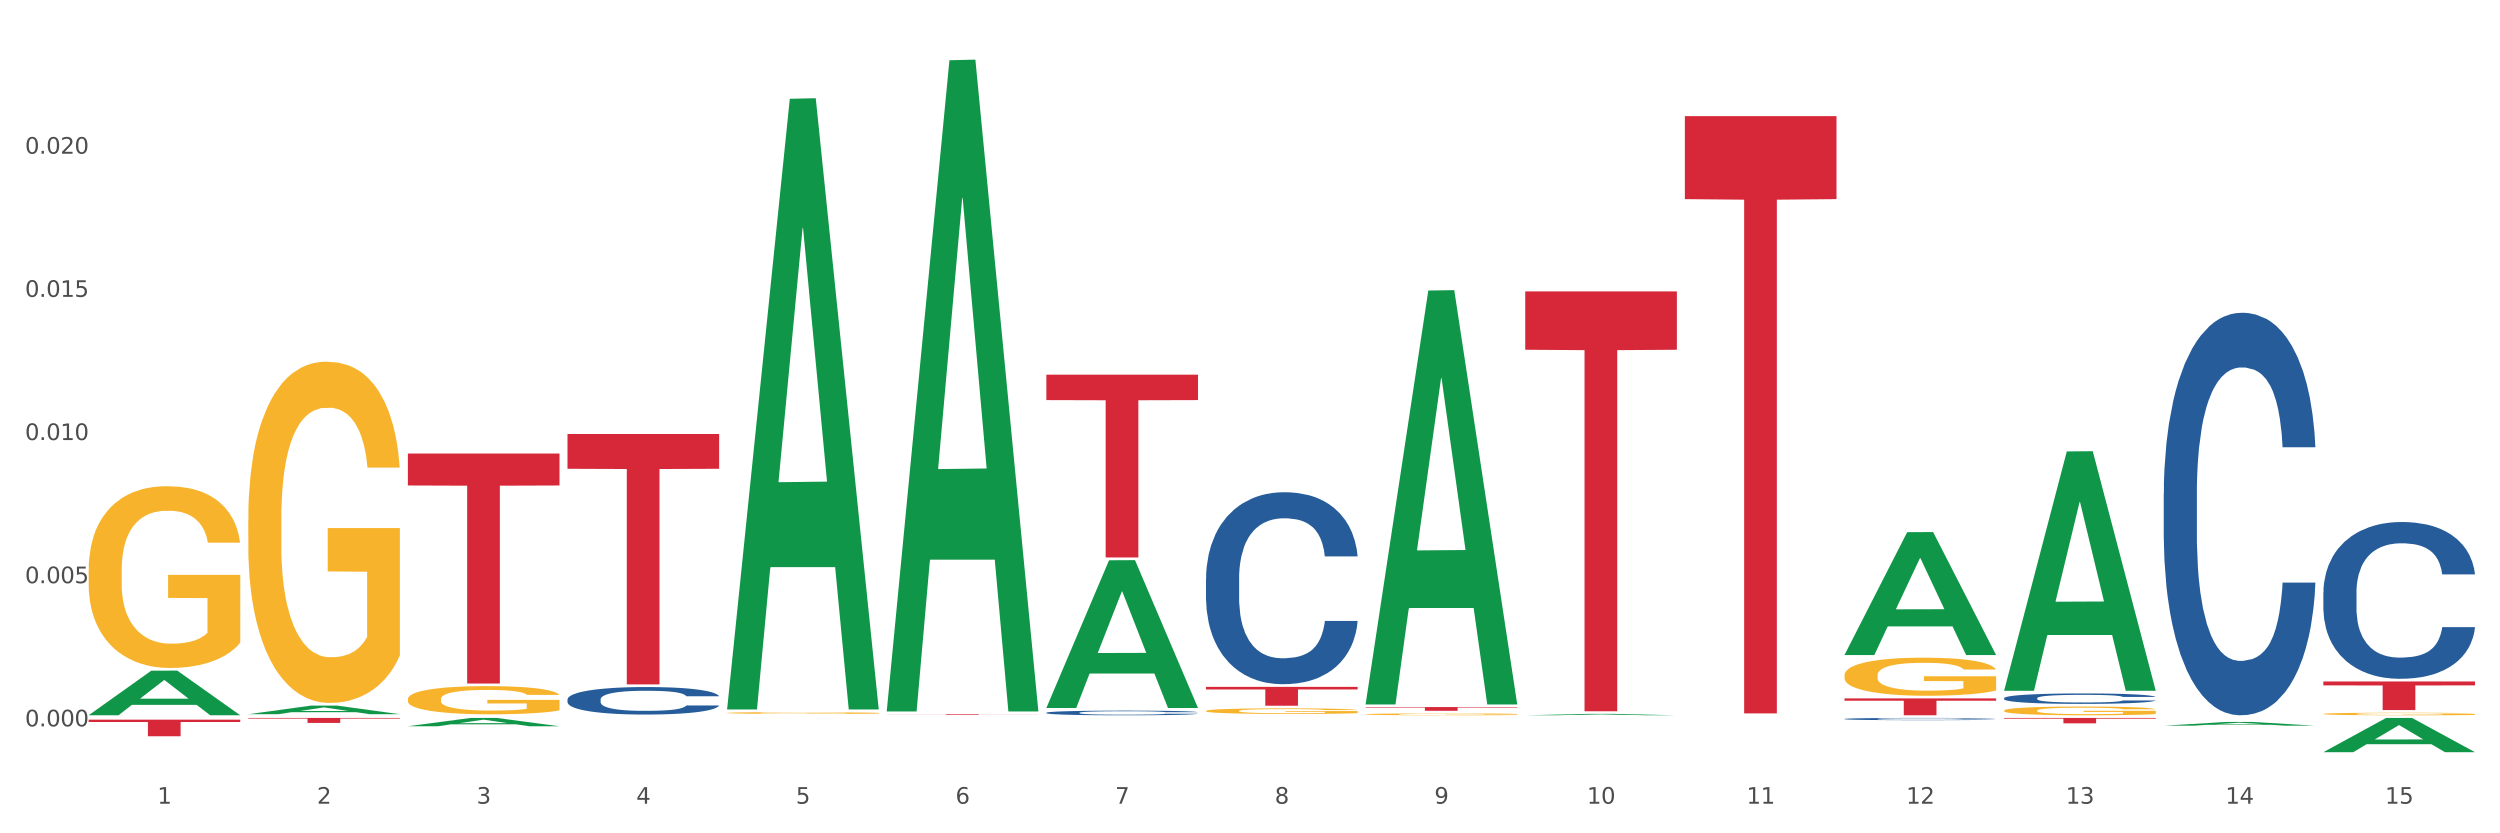 <?xml version="1.0" encoding="utf-8" standalone="no"?>
<!DOCTYPE svg PUBLIC "-//W3C//DTD SVG 1.1//EN"
  "http://www.w3.org/Graphics/SVG/1.1/DTD/svg11.dtd">
<svg xmlns:xlink="http://www.w3.org/1999/xlink" width="1080pt" height="360pt" viewBox="0 0 1080 360" xmlns="http://www.w3.org/2000/svg" version="1.1">
 <rect x="0" y="0" width="1080" height="360" fill="#333333" stroke="none"/>
 <defs>
  <style type="text/css">*{stroke-linejoin: round; stroke-linecap: butt}</style>
 </defs>
 <g id="figure_1">
  <g id="patch_1">
   <path d="M 0 360 
L 1080 360 
L 1080 0 
L 0 0 
z
" style="fill: #ffffff; stroke: #ffffff; stroke-linejoin: miter"/>
  </g>
  <g id="axes_1">
   <g id="matplotlib.axis_1">
    <g id="xtick_1">
     <g id="text_1">
      <!-- 1 -->
      <g style="fill: #4d4d4d" transform="translate(67.984 347.204) scale(0.096 -0.096)">
       <defs>
        <path id="DejaVuSans-31" d="M 794 531 
L 1825 531 
L 1825 4091 
L 703 3866 
L 703 4441 
L 1819 4666 
L 2450 4666 
L 2450 531 
L 3481 531 
L 3481 0 
L 794 0 
L 794 531 
z
" transform="scale(0.016)"/>
       </defs>
       <use xlink:href="#DejaVuSans-31"/>
      </g>
     </g>
    </g>
    <g id="xtick_2">
     <g id="text_2">
      <!-- 2 -->
      <g style="fill: #4d4d4d" transform="translate(136.942 347.204) scale(0.096 -0.096)">
       <defs>
        <path id="DejaVuSans-32" d="M 1228 531 
L 3431 531 
L 3431 0 
L 469 0 
L 469 531 
Q 828 903 1448 1529 
Q 2069 2156 2228 2338 
Q 2531 2678 2651 2914 
Q 2772 3150 2772 3378 
Q 2772 3750 2511 3984 
Q 2250 4219 1831 4219 
Q 1534 4219 1204 4116 
Q 875 4013 500 3803 
L 500 4441 
Q 881 4594 1212 4672 
Q 1544 4750 1819 4750 
Q 2544 4750 2975 4387 
Q 3406 4025 3406 3419 
Q 3406 3131 3298 2873 
Q 3191 2616 2906 2266 
Q 2828 2175 2409 1742 
Q 1991 1309 1228 531 
z
" transform="scale(0.016)"/>
       </defs>
       <use xlink:href="#DejaVuSans-32"/>
      </g>
     </g>
    </g>
    <g id="xtick_3">
     <g id="text_3">
      <!-- 3 -->
      <g style="fill: #4d4d4d" transform="translate(205.899 347.204) scale(0.096 -0.096)">
       <defs>
        <path id="DejaVuSans-33" d="M 2597 2516 
Q 3050 2419 3304 2112 
Q 3559 1806 3559 1356 
Q 3559 666 3084 287 
Q 2609 -91 1734 -91 
Q 1441 -91 1130 -33 
Q 819 25 488 141 
L 488 750 
Q 750 597 1062 519 
Q 1375 441 1716 441 
Q 2309 441 2620 675 
Q 2931 909 2931 1356 
Q 2931 1769 2642 2001 
Q 2353 2234 1838 2234 
L 1294 2234 
L 1294 2753 
L 1863 2753 
Q 2328 2753 2575 2939 
Q 2822 3125 2822 3475 
Q 2822 3834 2567 4026 
Q 2313 4219 1838 4219 
Q 1578 4219 1281 4162 
Q 984 4106 628 3988 
L 628 4550 
Q 988 4650 1302 4700 
Q 1616 4750 1894 4750 
Q 2613 4750 3031 4423 
Q 3450 4097 3450 3541 
Q 3450 3153 3228 2886 
Q 3006 2619 2597 2516 
z
" transform="scale(0.016)"/>
       </defs>
       <use xlink:href="#DejaVuSans-33"/>
      </g>
     </g>
    </g>
    <g id="xtick_4">
     <g id="text_4">
      <!-- 4 -->
      <g style="fill: #4d4d4d" transform="translate(274.857 347.204) scale(0.096 -0.096)">
       <defs>
        <path id="DejaVuSans-34" d="M 2419 4116 
L 825 1625 
L 2419 1625 
L 2419 4116 
z
M 2253 4666 
L 3047 4666 
L 3047 1625 
L 3713 1625 
L 3713 1100 
L 3047 1100 
L 3047 0 
L 2419 0 
L 2419 1100 
L 313 1100 
L 313 1709 
L 2253 4666 
z
" transform="scale(0.016)"/>
       </defs>
       <use xlink:href="#DejaVuSans-34"/>
      </g>
     </g>
    </g>
    <g id="xtick_5">
     <g id="text_5">
      <!-- 5 -->
      <g style="fill: #4d4d4d" transform="translate(343.815 347.204) scale(0.096 -0.096)">
       <defs>
        <path id="DejaVuSans-35" d="M 691 4666 
L 3169 4666 
L 3169 4134 
L 1269 4134 
L 1269 2991 
Q 1406 3038 1543 3061 
Q 1681 3084 1819 3084 
Q 2600 3084 3056 2656 
Q 3513 2228 3513 1497 
Q 3513 744 3044 326 
Q 2575 -91 1722 -91 
Q 1428 -91 1123 -41 
Q 819 9 494 109 
L 494 744 
Q 775 591 1075 516 
Q 1375 441 1709 441 
Q 2250 441 2565 725 
Q 2881 1009 2881 1497 
Q 2881 1984 2565 2268 
Q 2250 2553 1709 2553 
Q 1456 2553 1204 2497 
Q 953 2441 691 2322 
L 691 4666 
z
" transform="scale(0.016)"/>
       </defs>
       <use xlink:href="#DejaVuSans-35"/>
      </g>
     </g>
    </g>
    <g id="xtick_6">
     <g id="text_6">
      <!-- 6 -->
      <g style="fill: #4d4d4d" transform="translate(412.772 347.204) scale(0.096 -0.096)">
       <defs>
        <path id="DejaVuSans-36" d="M 2113 2584 
Q 1688 2584 1439 2293 
Q 1191 2003 1191 1497 
Q 1191 994 1439 701 
Q 1688 409 2113 409 
Q 2538 409 2786 701 
Q 3034 994 3034 1497 
Q 3034 2003 2786 2293 
Q 2538 2584 2113 2584 
z
M 3366 4563 
L 3366 3988 
Q 3128 4100 2886 4159 
Q 2644 4219 2406 4219 
Q 1781 4219 1451 3797 
Q 1122 3375 1075 2522 
Q 1259 2794 1537 2939 
Q 1816 3084 2150 3084 
Q 2853 3084 3261 2657 
Q 3669 2231 3669 1497 
Q 3669 778 3244 343 
Q 2819 -91 2113 -91 
Q 1303 -91 875 529 
Q 447 1150 447 2328 
Q 447 3434 972 4092 
Q 1497 4750 2381 4750 
Q 2619 4750 2861 4703 
Q 3103 4656 3366 4563 
z
" transform="scale(0.016)"/>
       </defs>
       <use xlink:href="#DejaVuSans-36"/>
      </g>
     </g>
    </g>
    <g id="xtick_7">
     <g id="text_7">
      <!-- 7 -->
      <g style="fill: #4d4d4d" transform="translate(481.73 347.204) scale(0.096 -0.096)">
       <defs>
        <path id="DejaVuSans-37" d="M 525 4666 
L 3525 4666 
L 3525 4397 
L 1831 0 
L 1172 0 
L 2766 4134 
L 525 4134 
L 525 4666 
z
" transform="scale(0.016)"/>
       </defs>
       <use xlink:href="#DejaVuSans-37"/>
      </g>
     </g>
    </g>
    <g id="xtick_8">
     <g id="text_8">
      <!-- 8 -->
      <g style="fill: #4d4d4d" transform="translate(550.688 347.204) scale(0.096 -0.096)">
       <defs>
        <path id="DejaVuSans-38" d="M 2034 2216 
Q 1584 2216 1326 1975 
Q 1069 1734 1069 1313 
Q 1069 891 1326 650 
Q 1584 409 2034 409 
Q 2484 409 2743 651 
Q 3003 894 3003 1313 
Q 3003 1734 2745 1975 
Q 2488 2216 2034 2216 
z
M 1403 2484 
Q 997 2584 770 2862 
Q 544 3141 544 3541 
Q 544 4100 942 4425 
Q 1341 4750 2034 4750 
Q 2731 4750 3128 4425 
Q 3525 4100 3525 3541 
Q 3525 3141 3298 2862 
Q 3072 2584 2669 2484 
Q 3125 2378 3379 2068 
Q 3634 1759 3634 1313 
Q 3634 634 3220 271 
Q 2806 -91 2034 -91 
Q 1263 -91 848 271 
Q 434 634 434 1313 
Q 434 1759 690 2068 
Q 947 2378 1403 2484 
z
M 1172 3481 
Q 1172 3119 1398 2916 
Q 1625 2713 2034 2713 
Q 2441 2713 2670 2916 
Q 2900 3119 2900 3481 
Q 2900 3844 2670 4047 
Q 2441 4250 2034 4250 
Q 1625 4250 1398 4047 
Q 1172 3844 1172 3481 
z
" transform="scale(0.016)"/>
       </defs>
       <use xlink:href="#DejaVuSans-38"/>
      </g>
     </g>
    </g>
    <g id="xtick_9">
     <g id="text_9">
      <!-- 9 -->
      <g style="fill: #4d4d4d" transform="translate(619.645 347.204) scale(0.096 -0.096)">
       <defs>
        <path id="DejaVuSans-39" d="M 703 97 
L 703 672 
Q 941 559 1184 500 
Q 1428 441 1663 441 
Q 2288 441 2617 861 
Q 2947 1281 2994 2138 
Q 2813 1869 2534 1725 
Q 2256 1581 1919 1581 
Q 1219 1581 811 2004 
Q 403 2428 403 3163 
Q 403 3881 828 4315 
Q 1253 4750 1959 4750 
Q 2769 4750 3195 4129 
Q 3622 3509 3622 2328 
Q 3622 1225 3098 567 
Q 2575 -91 1691 -91 
Q 1453 -91 1209 -44 
Q 966 3 703 97 
z
M 1959 2075 
Q 2384 2075 2632 2365 
Q 2881 2656 2881 3163 
Q 2881 3666 2632 3958 
Q 2384 4250 1959 4250 
Q 1534 4250 1286 3958 
Q 1038 3666 1038 3163 
Q 1038 2656 1286 2365 
Q 1534 2075 1959 2075 
z
" transform="scale(0.016)"/>
       </defs>
       <use xlink:href="#DejaVuSans-39"/>
      </g>
     </g>
    </g>
    <g id="xtick_10">
     <g id="text_10">
      <!-- 10 -->
      <g style="fill: #4d4d4d" transform="translate(685.549 347.204) scale(0.096 -0.096)">
       <defs>
        <path id="DejaVuSans-30" d="M 2034 4250 
Q 1547 4250 1301 3770 
Q 1056 3291 1056 2328 
Q 1056 1369 1301 889 
Q 1547 409 2034 409 
Q 2525 409 2770 889 
Q 3016 1369 3016 2328 
Q 3016 3291 2770 3770 
Q 2525 4250 2034 4250 
z
M 2034 4750 
Q 2819 4750 3233 4129 
Q 3647 3509 3647 2328 
Q 3647 1150 3233 529 
Q 2819 -91 2034 -91 
Q 1250 -91 836 529 
Q 422 1150 422 2328 
Q 422 3509 836 4129 
Q 1250 4750 2034 4750 
z
" transform="scale(0.016)"/>
       </defs>
       <use xlink:href="#DejaVuSans-31"/>
       <use xlink:href="#DejaVuSans-30" transform="translate(63.623 0)"/>
      </g>
     </g>
    </g>
    <g id="xtick_11">
     <g id="text_11">
      <!-- 11 -->
      <g style="fill: #4d4d4d" transform="translate(754.506 347.204) scale(0.096 -0.096)">
       <use xlink:href="#DejaVuSans-31"/>
       <use xlink:href="#DejaVuSans-31" transform="translate(63.623 0)"/>
      </g>
     </g>
    </g>
    <g id="xtick_12">
     <g id="text_12">
      <!-- 12 -->
      <g style="fill: #4d4d4d" transform="translate(823.464 347.204) scale(0.096 -0.096)">
       <use xlink:href="#DejaVuSans-31"/>
       <use xlink:href="#DejaVuSans-32" transform="translate(63.623 0)"/>
      </g>
     </g>
    </g>
    <g id="xtick_13">
     <g id="text_13">
      <!-- 13 -->
      <g style="fill: #4d4d4d" transform="translate(892.422 347.204) scale(0.096 -0.096)">
       <use xlink:href="#DejaVuSans-31"/>
       <use xlink:href="#DejaVuSans-33" transform="translate(63.623 0)"/>
      </g>
     </g>
    </g>
    <g id="xtick_14">
     <g id="text_14">
      <!-- 14 -->
      <g style="fill: #4d4d4d" transform="translate(961.379 347.204) scale(0.096 -0.096)">
       <use xlink:href="#DejaVuSans-31"/>
       <use xlink:href="#DejaVuSans-34" transform="translate(63.623 0)"/>
      </g>
     </g>
    </g>
    <g id="xtick_15">
     <g id="text_15">
      <!-- 15 -->
      <g style="fill: #4d4d4d" transform="translate(1030.337 347.204) scale(0.096 -0.096)">
       <use xlink:href="#DejaVuSans-31"/>
       <use xlink:href="#DejaVuSans-35" transform="translate(63.623 0)"/>
      </g>
     </g>
    </g>
    <g id="xtick_16"/>
    <g id="xtick_17"/>
    <g id="xtick_18"/>
    <g id="xtick_19"/>
    <g id="xtick_20"/>
    <g id="xtick_21"/>
    <g id="xtick_22"/>
    <g id="xtick_23"/>
    <g id="xtick_24"/>
    <g id="xtick_25"/>
    <g id="xtick_26"/>
    <g id="xtick_27"/>
    <g id="xtick_28"/>
    <g id="xtick_29"/>
   </g>
   <g id="matplotlib.axis_2">
    <g id="ytick_1">
     <g id="text_16">
      <!-- 0.000 -->
      <g style="fill: #4d4d4d" transform="translate(10.8 313.792) scale(0.096 -0.096)">
       <defs>
        <path id="DejaVuSans-2e" d="M 684 794 
L 1344 794 
L 1344 0 
L 684 0 
L 684 794 
z
" transform="scale(0.016)"/>
       </defs>
       <use xlink:href="#DejaVuSans-30"/>
       <use xlink:href="#DejaVuSans-2e" transform="translate(63.623 0)"/>
       <use xlink:href="#DejaVuSans-30" transform="translate(95.41 0)"/>
       <use xlink:href="#DejaVuSans-30" transform="translate(159.033 0)"/>
       <use xlink:href="#DejaVuSans-30" transform="translate(222.656 0)"/>
      </g>
     </g>
    </g>
    <g id="ytick_2">
     <g id="text_17">
      <!-- 0.005 -->
      <g style="fill: #4d4d4d" transform="translate(10.8 251.944) scale(0.096 -0.096)">
       <use xlink:href="#DejaVuSans-30"/>
       <use xlink:href="#DejaVuSans-2e" transform="translate(63.623 0)"/>
       <use xlink:href="#DejaVuSans-30" transform="translate(95.41 0)"/>
       <use xlink:href="#DejaVuSans-30" transform="translate(159.033 0)"/>
       <use xlink:href="#DejaVuSans-35" transform="translate(222.656 0)"/>
      </g>
     </g>
    </g>
    <g id="ytick_3">
     <g id="text_18">
      <!-- 0.010 -->
      <g style="fill: #4d4d4d" transform="translate(10.8 190.096) scale(0.096 -0.096)">
       <use xlink:href="#DejaVuSans-30"/>
       <use xlink:href="#DejaVuSans-2e" transform="translate(63.623 0)"/>
       <use xlink:href="#DejaVuSans-30" transform="translate(95.41 0)"/>
       <use xlink:href="#DejaVuSans-31" transform="translate(159.033 0)"/>
       <use xlink:href="#DejaVuSans-30" transform="translate(222.656 0)"/>
      </g>
     </g>
    </g>
    <g id="ytick_4">
     <g id="text_19">
      <!-- 0.015 -->
      <g style="fill: #4d4d4d" transform="translate(10.8 128.248) scale(0.096 -0.096)">
       <use xlink:href="#DejaVuSans-30"/>
       <use xlink:href="#DejaVuSans-2e" transform="translate(63.623 0)"/>
       <use xlink:href="#DejaVuSans-30" transform="translate(95.41 0)"/>
       <use xlink:href="#DejaVuSans-31" transform="translate(159.033 0)"/>
       <use xlink:href="#DejaVuSans-35" transform="translate(222.656 0)"/>
      </g>
     </g>
    </g>
    <g id="ytick_5">
     <g id="text_20">
      <!-- 0.020 -->
      <g style="fill: #4d4d4d" transform="translate(10.8 66.4) scale(0.096 -0.096)">
       <use xlink:href="#DejaVuSans-30"/>
       <use xlink:href="#DejaVuSans-2e" transform="translate(63.623 0)"/>
       <use xlink:href="#DejaVuSans-30" transform="translate(95.41 0)"/>
       <use xlink:href="#DejaVuSans-32" transform="translate(159.033 0)"/>
       <use xlink:href="#DejaVuSans-30" transform="translate(222.656 0)"/>
      </g>
     </g>
    </g>
    <g id="ytick_6"/>
    <g id="ytick_7"/>
    <g id="ytick_8"/>
    <g id="ytick_9"/>
    <g id="ytick_10"/>
   </g>
   <g id="PolyCollection_1">
    <path d="M 38.283 308.971 
L 38.351 308.953 
L 65.365 289.727 
L 76.576 289.709 
L 103.793 309.007 
L 90.826 309.007 
L 84.95 304.513 
L 57.058 304.513 
L 56.855 304.586 
L 51.182 309.007 
L 38.283 309.007 
L 38.283 308.971 
L 60.57 301.832 
L 81.438 301.813 
L 71.105 293.822 
L 70.97 293.786 
L 70.835 293.84 
L 60.502 301.813 
L 60.57 301.832 
L 38.283 308.971 
z
" clip-path="url(#pbeb31edb3a)" style="fill: #109648"/>
    <path d="M 865.775 310.145 
L 931.285 310.145 
L 931.285 310.468 
L 905.515 310.47 
L 905.515 312.468 
L 891.389 312.468 
L 891.389 310.47 
L 865.775 310.468 
L 865.775 310.147 
L 865.775 310.145 
z
" clip-path="url(#pbeb31edb3a)" style="fill: #d62839"/>
    <path d="M 796.817 301.704 
L 862.327 301.704 
L 862.327 302.719 
L 836.558 302.726 
L 836.558 309.007 
L 822.431 309.007 
L 822.431 302.726 
L 796.817 302.719 
L 796.817 301.711 
L 796.817 301.704 
z
" clip-path="url(#pbeb31edb3a)" style="fill: #d62839"/>
    <path d="M 727.86 50.166 
L 793.369 50.166 
L 793.369 86.022 
L 767.6 86.264 
L 767.6 308.184 
L 753.474 308.184 
L 753.474 86.264 
L 727.86 86.022 
L 727.86 50.408 
L 727.86 50.166 
z
" clip-path="url(#pbeb31edb3a)" style="fill: #d62839"/>
    <path d="M 658.902 125.89 
L 724.412 125.89 
L 724.412 151.094 
L 698.642 151.264 
L 698.642 307.255 
L 684.516 307.255 
L 684.516 151.264 
L 658.902 151.094 
L 658.902 126.061 
L 658.902 125.89 
z
" clip-path="url(#pbeb31edb3a)" style="fill: #d62839"/>
    <path d="M 589.944 305.467 
L 655.454 305.467 
L 655.454 305.688 
L 629.685 305.689 
L 629.685 307.058 
L 615.558 307.058 
L 615.558 305.689 
L 589.944 305.688 
L 589.944 305.468 
L 589.944 305.467 
z
" clip-path="url(#pbeb31edb3a)" style="fill: #d62839"/>
    <path d="M 520.987 296.713 
L 586.496 296.713 
L 586.496 297.846 
L 560.727 297.853 
L 560.727 304.866 
L 546.601 304.866 
L 546.601 297.853 
L 520.987 297.846 
L 520.987 296.72 
L 520.987 296.713 
z
" clip-path="url(#pbeb31edb3a)" style="fill: #d62839"/>
    <path d="M 452.029 161.863 
L 517.539 161.863 
L 517.539 172.838 
L 491.769 172.912 
L 491.769 240.839 
L 477.643 240.839 
L 477.643 172.912 
L 452.029 172.838 
L 452.029 161.937 
L 452.029 161.863 
z
" clip-path="url(#pbeb31edb3a)" style="fill: #d62839"/>
    <path d="M 383.071 308.481 
L 448.581 308.481 
L 448.581 308.521 
L 422.812 308.521 
L 422.812 308.767 
L 408.685 308.767 
L 408.685 308.521 
L 383.071 308.521 
L 383.071 308.482 
L 383.071 308.481 
z
" clip-path="url(#pbeb31edb3a)" style="fill: #d62839"/>
    <path d="M 245.156 187.48 
L 310.666 187.48 
L 310.666 202.514 
L 284.897 202.616 
L 284.897 295.664 
L 270.77 295.664 
L 270.77 202.616 
L 245.156 202.514 
L 245.156 187.582 
L 245.156 187.48 
z
" clip-path="url(#pbeb31edb3a)" style="fill: #d62839"/>
    <path d="M 176.198 195.92 
L 241.708 195.92 
L 241.708 209.727 
L 215.939 209.821 
L 215.939 295.278 
L 201.812 295.278 
L 201.812 209.821 
L 176.198 209.727 
L 176.198 196.013 
L 176.198 195.92 
z
" clip-path="url(#pbeb31edb3a)" style="fill: #d62839"/>
    <path d="M 107.241 310.145 
L 172.75 310.145 
L 172.75 310.447 
L 146.981 310.449 
L 146.981 312.319 
L 132.855 312.319 
L 132.855 310.449 
L 107.241 310.447 
L 107.241 310.147 
L 107.241 310.145 
z
" clip-path="url(#pbeb31edb3a)" style="fill: #d62839"/>
    <path d="M 38.283 310.895 
L 103.793 310.895 
L 103.793 311.891 
L 78.024 311.898 
L 78.024 318.064 
L 63.897 318.064 
L 63.897 311.898 
L 38.283 311.891 
L 38.283 310.901 
L 38.283 310.895 
z
" clip-path="url(#pbeb31edb3a)" style="fill: #d62839"/>
    <path d="M 1003.69 294.38 
L 1069.2 294.38 
L 1069.2 296.1 
L 1043.431 296.112 
L 1043.431 306.76 
L 1029.304 306.76 
L 1029.304 296.112 
L 1003.69 296.1 
L 1003.69 294.391 
L 1003.69 294.38 
z
" clip-path="url(#pbeb31edb3a)" style="fill: #d62839"/>
    <path d="M 1003.69 308.411 
L 1003.768 308.41 
L 1003.768 308.373 
L 1003.922 308.342 
L 1004.696 308.266 
L 1005.856 308.203 
L 1006.707 308.169 
L 1007.557 308.142 
L 1008.563 308.115 
L 1009.8 308.086 
L 1012.043 308.045 
L 1013.435 308.024 
L 1015.137 308.001 
L 1018.231 307.969 
L 1020.474 307.951 
L 1022.794 307.935 
L 1026.584 307.917 
L 1029.059 307.909 
L 1031.688 307.903 
L 1034.86 307.899 
L 1037.257 307.898 
L 1042.517 307.901 
L 1047.002 307.91 
L 1049.168 307.917 
L 1051.952 307.929 
L 1053.422 307.937 
L 1055.82 307.954 
L 1058.295 307.975 
L 1059.996 307.993 
L 1062.548 308.028 
L 1064.482 308.062 
L 1066.261 308.105 
L 1067.189 308.134 
L 1067.885 308.161 
L 1068.504 308.193 
L 1069.123 308.242 
L 1055.201 308.242 
L 1054.659 308.207 
L 1053.809 308.174 
L 1052.571 308.141 
L 1051.488 308.121 
L 1049.632 308.096 
L 1047.931 308.079 
L 1046.152 308.067 
L 1043.986 308.057 
L 1042.285 308.052 
L 1039.887 308.048 
L 1035.169 308.049 
L 1031.998 308.057 
L 1029.832 308.067 
L 1028.44 308.076 
L 1027.203 308.086 
L 1025.81 308.101 
L 1024.186 308.122 
L 1023.026 308.141 
L 1021.866 308.165 
L 1020.938 308.19 
L 1020.087 308.218 
L 1019.391 308.248 
L 1018.85 308.28 
L 1018.385 308.318 
L 1017.999 308.382 
L 1017.999 308.521 
L 1018.153 308.552 
L 1018.54 308.594 
L 1019.004 308.625 
L 1019.778 308.663 
L 1020.474 308.688 
L 1021.789 308.725 
L 1023.258 308.755 
L 1024.418 308.774 
L 1025.578 308.79 
L 1027.589 308.813 
L 1029.832 308.831 
L 1031.766 308.842 
L 1034.396 308.852 
L 1036.174 308.856 
L 1037.721 308.858 
L 1041.511 308.858 
L 1044.218 308.855 
L 1047.235 308.848 
L 1049.555 308.839 
L 1051.488 308.828 
L 1053.654 308.81 
L 1055.046 308.793 
L 1055.046 308.581 
L 1038.031 308.58 
L 1038.031 308.439 
L 1069.2 308.439 
L 1069.2 308.852 
L 1067.885 308.874 
L 1066.416 308.893 
L 1064.869 308.91 
L 1062.548 308.931 
L 1059.764 308.952 
L 1057.289 308.966 
L 1054.659 308.978 
L 1051.566 308.989 
L 1047.544 308.999 
L 1045.069 309.003 
L 1041.975 309.006 
L 1038.34 309.007 
L 1035.169 309.005 
L 1032.075 309 
L 1028.827 308.991 
L 1025.656 308.978 
L 1023.258 308.965 
L 1020.86 308.949 
L 1018.308 308.927 
L 1016.297 308.907 
L 1014.75 308.889 
L 1013.049 308.865 
L 1011.193 308.835 
L 1009.8 308.808 
L 1008.563 308.779 
L 1007.248 308.743 
L 1006.32 308.711 
L 1005.392 308.672 
L 1004.85 308.643 
L 1004.232 308.597 
L 1003.768 308.533 
L 1003.69 308.411 
z
" clip-path="url(#pbeb31edb3a)" style="fill: #f7b32b"/>
    <path d="M 796.817 291.721 
L 796.895 291.706 
L 796.895 291.166 
L 797.049 290.7 
L 797.823 289.574 
L 798.983 288.643 
L 799.834 288.147 
L 800.684 287.742 
L 801.69 287.336 
L 802.927 286.916 
L 805.17 286.3 
L 806.563 285.985 
L 808.264 285.654 
L 811.358 285.174 
L 813.601 284.903 
L 815.921 284.678 
L 819.711 284.408 
L 822.186 284.287 
L 824.816 284.197 
L 827.987 284.137 
L 830.384 284.122 
L 835.644 284.167 
L 840.129 284.303 
L 842.295 284.408 
L 845.079 284.588 
L 846.549 284.708 
L 848.947 284.948 
L 851.422 285.264 
L 853.123 285.534 
L 855.676 286.045 
L 857.609 286.555 
L 859.388 287.186 
L 860.316 287.621 
L 861.012 288.027 
L 861.631 288.492 
L 862.25 289.228 
L 848.328 289.228 
L 847.786 288.703 
L 846.936 288.207 
L 845.698 287.727 
L 844.615 287.426 
L 842.759 287.051 
L 841.058 286.81 
L 839.279 286.63 
L 837.113 286.48 
L 835.412 286.405 
L 833.014 286.345 
L 828.296 286.36 
L 825.125 286.48 
L 822.959 286.63 
L 821.567 286.765 
L 820.33 286.916 
L 818.937 287.126 
L 817.313 287.441 
L 816.153 287.727 
L 814.993 288.087 
L 814.065 288.447 
L 813.214 288.868 
L 812.518 289.318 
L 811.977 289.784 
L 811.512 290.355 
L 811.126 291.301 
L 811.126 293.358 
L 811.28 293.824 
L 811.667 294.44 
L 812.131 294.905 
L 812.905 295.461 
L 813.601 295.836 
L 814.916 296.377 
L 816.385 296.827 
L 817.545 297.113 
L 818.705 297.353 
L 820.716 297.683 
L 822.959 297.954 
L 824.893 298.119 
L 827.523 298.269 
L 829.301 298.329 
L 830.848 298.359 
L 834.638 298.359 
L 837.345 298.314 
L 840.362 298.209 
L 842.682 298.074 
L 844.615 297.909 
L 846.781 297.638 
L 848.173 297.383 
L 848.173 294.244 
L 831.158 294.229 
L 831.158 292.142 
L 862.327 292.142 
L 862.327 298.269 
L 861.012 298.584 
L 859.543 298.87 
L 857.996 299.125 
L 855.676 299.441 
L 852.891 299.741 
L 850.416 299.951 
L 847.786 300.131 
L 844.693 300.297 
L 840.671 300.447 
L 838.196 300.507 
L 835.102 300.552 
L 831.467 300.567 
L 828.296 300.537 
L 825.202 300.462 
L 821.954 300.327 
L 818.783 300.131 
L 816.385 299.936 
L 813.987 299.696 
L 811.435 299.38 
L 809.424 299.08 
L 807.877 298.81 
L 806.176 298.464 
L 804.32 298.014 
L 802.927 297.608 
L 801.69 297.188 
L 800.375 296.647 
L 799.447 296.182 
L 798.519 295.596 
L 797.977 295.16 
L 797.359 294.485 
L 796.895 293.538 
L 796.817 291.721 
z
" clip-path="url(#pbeb31edb3a)" style="fill: #f7b32b"/>
    <path d="M 589.944 308.57 
L 590.022 308.57 
L 590.022 308.543 
L 590.176 308.52 
L 590.95 308.464 
L 592.11 308.418 
L 592.961 308.394 
L 593.811 308.374 
L 594.817 308.354 
L 596.054 308.333 
L 598.297 308.303 
L 599.69 308.287 
L 601.391 308.271 
L 604.485 308.247 
L 606.728 308.234 
L 609.048 308.223 
L 612.838 308.209 
L 615.313 308.203 
L 617.943 308.199 
L 621.114 308.196 
L 623.511 308.195 
L 628.771 308.197 
L 633.257 308.204 
L 635.422 308.209 
L 638.206 308.218 
L 639.676 308.224 
L 642.074 308.236 
L 644.549 308.252 
L 646.25 308.265 
L 648.803 308.29 
L 650.736 308.315 
L 652.515 308.347 
L 653.443 308.368 
L 654.139 308.388 
L 654.758 308.411 
L 655.377 308.447 
L 641.455 308.447 
L 640.914 308.421 
L 640.063 308.397 
L 638.825 308.373 
L 637.742 308.358 
L 635.886 308.34 
L 634.185 308.328 
L 632.406 308.319 
L 630.24 308.312 
L 628.539 308.308 
L 626.141 308.305 
L 621.423 308.306 
L 618.252 308.312 
L 616.086 308.319 
L 614.694 308.326 
L 613.457 308.333 
L 612.064 308.344 
L 610.44 308.359 
L 609.28 308.373 
L 608.12 308.391 
L 607.192 308.409 
L 606.341 308.43 
L 605.645 308.452 
L 605.104 308.475 
L 604.639 308.503 
L 604.253 308.55 
L 604.253 308.651 
L 604.407 308.674 
L 604.794 308.705 
L 605.258 308.728 
L 606.032 308.755 
L 606.728 308.774 
L 608.043 308.8 
L 609.512 308.823 
L 610.672 308.837 
L 611.832 308.849 
L 613.843 308.865 
L 616.086 308.878 
L 618.02 308.886 
L 620.65 308.894 
L 622.428 308.897 
L 623.975 308.898 
L 627.765 308.898 
L 630.472 308.896 
L 633.489 308.891 
L 635.809 308.884 
L 637.742 308.876 
L 639.908 308.863 
L 641.3 308.85 
L 641.3 308.695 
L 624.285 308.694 
L 624.285 308.591 
L 655.454 308.591 
L 655.454 308.894 
L 654.139 308.909 
L 652.67 308.923 
L 651.123 308.936 
L 648.803 308.952 
L 646.018 308.967 
L 643.543 308.977 
L 640.914 308.986 
L 637.82 308.994 
L 633.798 309.001 
L 631.323 309.004 
L 628.229 309.007 
L 624.594 309.007 
L 621.423 309.006 
L 618.329 309.002 
L 615.081 308.995 
L 611.91 308.986 
L 609.512 308.976 
L 607.114 308.964 
L 604.562 308.949 
L 602.551 308.934 
L 601.004 308.921 
L 599.303 308.903 
L 597.447 308.881 
L 596.054 308.861 
L 594.817 308.84 
L 593.502 308.814 
L 592.574 308.791 
L 591.646 308.762 
L 591.104 308.74 
L 590.486 308.707 
L 590.022 308.66 
L 589.944 308.57 
z
" clip-path="url(#pbeb31edb3a)" style="fill: #f7b32b"/>
    <path d="M 520.987 307.122 
L 521.064 307.119 
L 521.064 307.04 
L 521.219 306.971 
L 521.992 306.806 
L 523.152 306.669 
L 524.003 306.596 
L 524.854 306.536 
L 525.859 306.477 
L 527.097 306.415 
L 529.34 306.324 
L 530.732 306.278 
L 532.433 306.229 
L 535.527 306.159 
L 537.77 306.119 
L 540.09 306.086 
L 543.88 306.046 
L 546.355 306.028 
L 548.985 306.015 
L 552.156 306.006 
L 554.554 306.004 
L 559.813 306.011 
L 564.299 306.03 
L 566.464 306.046 
L 569.249 306.072 
L 570.718 306.09 
L 573.116 306.125 
L 575.591 306.172 
L 577.293 306.212 
L 579.845 306.287 
L 581.778 306.362 
L 583.557 306.455 
L 584.485 306.519 
L 585.182 306.578 
L 585.8 306.647 
L 586.419 306.755 
L 572.497 306.755 
L 571.956 306.678 
L 571.105 306.605 
L 569.868 306.534 
L 568.785 306.49 
L 566.929 306.435 
L 565.227 306.399 
L 563.448 306.373 
L 561.282 306.351 
L 559.581 306.34 
L 557.183 306.331 
L 552.465 306.333 
L 549.294 306.351 
L 547.129 306.373 
L 545.736 306.393 
L 544.499 306.415 
L 543.107 306.446 
L 541.483 306.492 
L 540.322 306.534 
L 539.162 306.587 
L 538.234 306.64 
L 537.383 306.702 
L 536.687 306.768 
L 536.146 306.837 
L 535.682 306.921 
L 535.295 307.06 
L 535.295 307.362 
L 535.45 307.431 
L 535.837 307.521 
L 536.301 307.59 
L 537.074 307.671 
L 537.77 307.727 
L 539.085 307.806 
L 540.554 307.872 
L 541.715 307.914 
L 542.875 307.95 
L 544.886 307.998 
L 547.129 308.038 
L 549.062 308.062 
L 551.692 308.084 
L 553.471 308.093 
L 555.018 308.098 
L 558.807 308.098 
L 561.515 308.091 
L 564.531 308.076 
L 566.851 308.056 
L 568.785 308.031 
L 570.95 307.992 
L 572.343 307.954 
L 572.343 307.493 
L 555.327 307.49 
L 555.327 307.183 
L 586.496 307.183 
L 586.496 308.084 
L 585.182 308.131 
L 583.712 308.173 
L 582.165 308.21 
L 579.845 308.257 
L 577.061 308.301 
L 574.586 308.332 
L 571.956 308.358 
L 568.862 308.383 
L 564.84 308.405 
L 562.365 308.414 
L 559.272 308.42 
L 555.636 308.422 
L 552.465 308.418 
L 549.372 308.407 
L 546.123 308.387 
L 542.952 308.358 
L 540.554 308.33 
L 538.157 308.294 
L 535.604 308.248 
L 533.594 308.204 
L 532.047 308.164 
L 530.345 308.113 
L 528.489 308.047 
L 527.097 307.987 
L 525.859 307.925 
L 524.544 307.846 
L 523.616 307.777 
L 522.688 307.691 
L 522.147 307.627 
L 521.528 307.528 
L 521.064 307.389 
L 520.987 307.122 
z
" clip-path="url(#pbeb31edb3a)" style="fill: #f7b32b"/>
    <path d="M 314.114 307.98 
L 314.191 307.979 
L 314.191 307.955 
L 314.346 307.934 
L 315.119 307.882 
L 316.279 307.84 
L 317.13 307.817 
L 317.981 307.799 
L 318.986 307.78 
L 320.224 307.761 
L 322.467 307.733 
L 323.859 307.719 
L 325.56 307.704 
L 328.654 307.682 
L 330.897 307.669 
L 333.217 307.659 
L 337.007 307.647 
L 339.482 307.641 
L 342.112 307.637 
L 345.283 307.635 
L 347.681 307.634 
L 352.94 307.636 
L 357.426 307.642 
L 359.591 307.647 
L 362.376 307.655 
L 363.845 307.661 
L 366.243 307.672 
L 368.718 307.686 
L 370.42 307.698 
L 372.972 307.721 
L 374.905 307.745 
L 376.684 307.773 
L 377.612 307.793 
L 378.309 307.812 
L 378.927 307.833 
L 379.546 307.866 
L 365.624 307.866 
L 365.083 307.843 
L 364.232 307.82 
L 362.995 307.798 
L 361.912 307.784 
L 360.056 307.767 
L 358.354 307.756 
L 356.575 307.748 
L 354.409 307.741 
L 352.708 307.738 
L 350.31 307.735 
L 345.592 307.736 
L 342.421 307.741 
L 340.256 307.748 
L 338.863 307.754 
L 337.626 307.761 
L 336.234 307.771 
L 334.61 307.785 
L 333.449 307.798 
L 332.289 307.814 
L 331.361 307.831 
L 330.51 307.85 
L 329.814 307.871 
L 329.273 307.892 
L 328.809 307.918 
L 328.422 307.961 
L 328.422 308.055 
L 328.577 308.076 
L 328.964 308.104 
L 329.428 308.125 
L 330.201 308.15 
L 330.897 308.168 
L 332.212 308.192 
L 333.681 308.213 
L 334.842 308.226 
L 336.002 308.237 
L 338.013 308.252 
L 340.256 308.264 
L 342.189 308.272 
L 344.819 308.278 
L 346.598 308.281 
L 348.145 308.282 
L 351.935 308.282 
L 354.642 308.28 
L 357.658 308.276 
L 359.978 308.269 
L 361.912 308.262 
L 364.077 308.25 
L 365.47 308.238 
L 365.47 308.095 
L 348.454 308.094 
L 348.454 307.999 
L 379.623 307.999 
L 379.623 308.278 
L 378.309 308.293 
L 376.839 308.306 
L 375.292 308.317 
L 372.972 308.332 
L 370.188 308.345 
L 367.713 308.355 
L 365.083 308.363 
L 361.989 308.371 
L 357.967 308.378 
L 355.492 308.38 
L 352.399 308.382 
L 348.763 308.383 
L 345.592 308.382 
L 342.499 308.378 
L 339.25 308.372 
L 336.079 308.363 
L 333.681 308.354 
L 331.284 308.343 
L 328.732 308.329 
L 326.721 308.315 
L 325.174 308.303 
L 323.472 308.287 
L 321.616 308.267 
L 320.224 308.248 
L 318.986 308.229 
L 317.671 308.204 
L 316.743 308.183 
L 315.815 308.157 
L 315.274 308.137 
L 314.655 308.106 
L 314.191 308.063 
L 314.114 307.98 
z
" clip-path="url(#pbeb31edb3a)" style="fill: #f7b32b"/>
    <path d="M 176.198 302.039 
L 176.276 302.028 
L 176.276 301.627 
L 176.43 301.283 
L 177.204 300.449 
L 178.364 299.76 
L 179.215 299.394 
L 180.065 299.094 
L 181.071 298.793 
L 182.308 298.482 
L 184.551 298.027 
L 185.944 297.793 
L 187.645 297.549 
L 190.739 297.193 
L 192.982 296.993 
L 195.302 296.826 
L 199.092 296.626 
L 201.567 296.537 
L 204.197 296.471 
L 207.368 296.426 
L 209.765 296.415 
L 215.025 296.448 
L 219.511 296.548 
L 221.676 296.626 
L 224.461 296.76 
L 225.93 296.849 
L 228.328 297.026 
L 230.803 297.26 
L 232.504 297.46 
L 235.057 297.838 
L 236.99 298.216 
L 238.769 298.682 
L 239.697 299.005 
L 240.393 299.305 
L 241.012 299.649 
L 241.631 300.194 
L 227.709 300.194 
L 227.168 299.805 
L 226.317 299.438 
L 225.079 299.082 
L 223.996 298.86 
L 222.14 298.582 
L 220.439 298.404 
L 218.66 298.271 
L 216.494 298.16 
L 214.793 298.104 
L 212.395 298.06 
L 207.677 298.071 
L 204.506 298.16 
L 202.34 298.271 
L 200.948 298.371 
L 199.711 298.482 
L 198.319 298.638 
L 196.694 298.871 
L 195.534 299.082 
L 194.374 299.349 
L 193.446 299.616 
L 192.595 299.927 
L 191.899 300.26 
L 191.358 300.605 
L 190.894 301.027 
L 190.507 301.727 
L 190.507 303.25 
L 190.662 303.595 
L 191.048 304.05 
L 191.512 304.395 
L 192.286 304.806 
L 192.982 305.084 
L 194.297 305.484 
L 195.766 305.817 
L 196.926 306.028 
L 198.086 306.206 
L 200.097 306.451 
L 202.34 306.651 
L 204.274 306.773 
L 206.904 306.884 
L 208.683 306.929 
L 210.229 306.951 
L 214.019 306.951 
L 216.726 306.917 
L 219.743 306.84 
L 222.063 306.74 
L 223.996 306.617 
L 226.162 306.417 
L 227.554 306.228 
L 227.554 303.906 
L 210.539 303.895 
L 210.539 302.35 
L 241.708 302.35 
L 241.708 306.884 
L 240.393 307.118 
L 238.924 307.329 
L 237.377 307.518 
L 235.057 307.751 
L 232.272 307.973 
L 229.797 308.129 
L 227.168 308.262 
L 224.074 308.384 
L 220.052 308.496 
L 217.577 308.54 
L 214.483 308.573 
L 210.848 308.585 
L 207.677 308.562 
L 204.583 308.507 
L 201.335 308.407 
L 198.164 308.262 
L 195.766 308.118 
L 193.369 307.94 
L 190.816 307.707 
L 188.805 307.484 
L 187.258 307.284 
L 185.557 307.029 
L 183.701 306.695 
L 182.308 306.395 
L 181.071 306.084 
L 179.756 305.684 
L 178.828 305.339 
L 177.9 304.906 
L 177.358 304.584 
L 176.74 304.084 
L 176.276 303.383 
L 176.198 302.039 
z
" clip-path="url(#pbeb31edb3a)" style="fill: #f7b32b"/>
    <path d="M 107.241 224.368 
L 107.318 224.234 
L 107.318 219.386 
L 107.473 215.212 
L 108.246 205.113 
L 109.406 196.765 
L 110.257 192.321 
L 111.108 188.685 
L 112.113 185.05 
L 113.351 181.28 
L 115.594 175.759 
L 116.986 172.931 
L 118.687 169.969 
L 121.781 165.66 
L 124.024 163.236 
L 126.344 161.216 
L 130.134 158.793 
L 132.609 157.715 
L 135.239 156.907 
L 138.41 156.369 
L 140.808 156.234 
L 146.067 156.638 
L 150.553 157.85 
L 152.719 158.793 
L 155.503 160.408 
L 156.972 161.486 
L 159.37 163.64 
L 161.845 166.468 
L 163.547 168.891 
L 166.099 173.47 
L 168.032 178.048 
L 169.811 183.703 
L 170.74 187.608 
L 171.436 191.244 
L 172.054 195.418 
L 172.673 202.016 
L 158.751 202.016 
L 158.21 197.303 
L 157.359 192.86 
L 156.122 188.551 
L 155.039 185.858 
L 153.183 182.491 
L 151.481 180.337 
L 149.702 178.721 
L 147.537 177.375 
L 145.835 176.701 
L 143.437 176.163 
L 138.719 176.297 
L 135.548 177.375 
L 133.383 178.721 
L 131.991 179.933 
L 130.753 181.28 
L 129.361 183.165 
L 127.737 185.992 
L 126.576 188.551 
L 125.416 191.782 
L 124.488 195.014 
L 123.637 198.784 
L 122.941 202.824 
L 122.4 206.998 
L 121.936 212.115 
L 121.549 220.598 
L 121.549 239.046 
L 121.704 243.22 
L 122.091 248.741 
L 122.555 252.915 
L 123.328 257.897 
L 124.024 261.263 
L 125.339 266.111 
L 126.809 270.15 
L 127.969 272.709 
L 129.129 274.863 
L 131.14 277.826 
L 133.383 280.249 
L 135.316 281.731 
L 137.946 283.077 
L 139.725 283.616 
L 141.272 283.885 
L 145.062 283.885 
L 147.769 283.481 
L 150.785 282.539 
L 153.105 281.327 
L 155.039 279.846 
L 157.204 277.422 
L 158.597 275.133 
L 158.597 246.99 
L 141.581 246.856 
L 141.581 228.139 
L 172.75 228.139 
L 172.75 283.077 
L 171.436 285.905 
L 169.966 288.463 
L 168.419 290.752 
L 166.099 293.58 
L 163.315 296.273 
L 160.84 298.158 
L 158.21 299.774 
L 155.116 301.255 
L 151.094 302.602 
L 148.619 303.14 
L 145.526 303.544 
L 141.89 303.679 
L 138.719 303.41 
L 135.626 302.737 
L 132.377 301.525 
L 129.206 299.774 
L 126.809 298.024 
L 124.411 295.869 
L 121.859 293.042 
L 119.848 290.348 
L 118.301 287.925 
L 116.599 284.828 
L 114.743 280.788 
L 113.351 277.152 
L 112.113 273.382 
L 110.798 268.535 
L 109.87 264.36 
L 108.942 259.109 
L 108.401 255.204 
L 107.782 249.145 
L 107.318 240.662 
L 107.241 224.368 
z
" clip-path="url(#pbeb31edb3a)" style="fill: #f7b32b"/>
    <path d="M 38.283 246.33 
L 38.36 246.258 
L 38.36 243.676 
L 38.515 241.453 
L 39.288 236.074 
L 40.449 231.628 
L 41.299 229.261 
L 42.15 227.325 
L 43.156 225.388 
L 44.393 223.38 
L 46.636 220.44 
L 48.028 218.934 
L 49.73 217.356 
L 52.824 215.061 
L 55.066 213.77 
L 57.387 212.694 
L 61.177 211.403 
L 63.652 210.829 
L 66.281 210.399 
L 69.452 210.112 
L 71.85 210.041 
L 77.109 210.256 
L 81.595 210.901 
L 83.761 211.403 
L 86.545 212.264 
L 88.015 212.838 
L 90.412 213.985 
L 92.887 215.491 
L 94.589 216.782 
L 97.141 219.22 
L 99.075 221.659 
L 100.854 224.671 
L 101.782 226.751 
L 102.478 228.687 
L 103.097 230.91 
L 103.715 234.425 
L 89.794 234.425 
L 89.252 231.914 
L 88.401 229.548 
L 87.164 227.253 
L 86.081 225.818 
L 84.225 224.025 
L 82.523 222.878 
L 80.744 222.017 
L 78.579 221.3 
L 76.877 220.942 
L 74.48 220.655 
L 69.762 220.726 
L 66.591 221.3 
L 64.425 222.017 
L 63.033 222.663 
L 61.795 223.38 
L 60.403 224.384 
L 58.779 225.89 
L 57.619 227.253 
L 56.459 228.974 
L 55.531 230.695 
L 54.68 232.703 
L 53.984 234.855 
L 53.442 237.078 
L 52.978 239.803 
L 52.592 244.322 
L 52.592 254.147 
L 52.746 256.37 
L 53.133 259.311 
L 53.597 261.534 
L 54.37 264.187 
L 55.066 265.98 
L 56.381 268.562 
L 57.851 270.714 
L 59.011 272.076 
L 60.171 273.224 
L 62.182 274.802 
L 64.425 276.093 
L 66.359 276.881 
L 68.988 277.599 
L 70.767 277.886 
L 72.314 278.029 
L 76.104 278.029 
L 78.811 277.814 
L 81.827 277.312 
L 84.148 276.666 
L 86.081 275.877 
L 88.247 274.587 
L 89.639 273.367 
L 89.639 258.378 
L 72.623 258.307 
L 72.623 248.338 
L 103.793 248.338 
L 103.793 277.599 
L 102.478 279.105 
L 101.008 280.467 
L 99.462 281.687 
L 97.141 283.193 
L 94.357 284.627 
L 91.882 285.631 
L 89.252 286.492 
L 86.159 287.281 
L 82.137 287.998 
L 79.662 288.285 
L 76.568 288.5 
L 72.933 288.571 
L 69.762 288.428 
L 66.668 288.069 
L 63.42 287.424 
L 60.248 286.492 
L 57.851 285.559 
L 55.453 284.412 
L 52.901 282.906 
L 50.89 281.471 
L 49.343 280.181 
L 47.642 278.531 
L 45.785 276.379 
L 44.393 274.443 
L 43.156 272.435 
L 41.841 269.853 
L 40.913 267.63 
L 39.985 264.833 
L 39.443 262.753 
L 38.824 259.526 
L 38.36 255.008 
L 38.283 246.33 
z
" clip-path="url(#pbeb31edb3a)" style="fill: #f7b32b"/>
    <path d="M 1003.69 255.941 
L 1003.768 255.879 
L 1003.768 254.147 
L 1004 251.796 
L 1004.852 247.466 
L 1005.936 244.188 
L 1007.794 240.352 
L 1008.801 238.744 
L 1010.117 236.95 
L 1012.828 234.043 
L 1015.925 231.568 
L 1018.093 230.208 
L 1019.719 229.341 
L 1023.359 227.795 
L 1025.449 227.115 
L 1027.618 226.558 
L 1029.476 226.187 
L 1032.573 225.754 
L 1035.051 225.568 
L 1037.916 225.506 
L 1040.317 225.568 
L 1043.492 225.816 
L 1048.138 226.558 
L 1049.919 226.991 
L 1052.319 227.733 
L 1054.797 228.723 
L 1056.81 229.713 
L 1059.133 231.135 
L 1061.534 232.991 
L 1063.857 235.342 
L 1065.483 237.507 
L 1066.8 239.796 
L 1067.961 242.579 
L 1068.813 245.611 
L 1069.2 248.147 
L 1055.029 248.147 
L 1054.642 245.858 
L 1053.868 243.384 
L 1053.094 241.713 
L 1052.242 240.352 
L 1050.925 238.806 
L 1049.764 237.816 
L 1047.828 236.641 
L 1046.047 235.899 
L 1044.576 235.466 
L 1042.795 235.094 
L 1039 234.723 
L 1036.29 234.723 
L 1034.587 234.847 
L 1032.496 235.156 
L 1030.715 235.589 
L 1028.624 236.332 
L 1026.998 237.136 
L 1025.372 238.187 
L 1024.443 238.93 
L 1023.049 240.291 
L 1022.12 241.404 
L 1020.881 243.322 
L 1020.184 244.683 
L 1018.945 248.209 
L 1018.403 250.807 
L 1018.171 252.601 
L 1018.016 254.58 
L 1018.016 264.23 
L 1018.48 268.56 
L 1018.867 270.416 
L 1019.487 272.519 
L 1020.648 275.241 
L 1022.352 277.901 
L 1024.133 279.819 
L 1025.604 280.994 
L 1026.998 281.86 
L 1028.392 282.541 
L 1030.095 283.159 
L 1031.489 283.53 
L 1033.58 283.901 
L 1036.058 284.087 
L 1037.994 284.087 
L 1041.943 283.778 
L 1043.724 283.468 
L 1045.428 283.035 
L 1047.286 282.355 
L 1048.757 281.613 
L 1049.609 281.056 
L 1051.003 279.881 
L 1052.087 278.643 
L 1053.016 277.221 
L 1053.636 275.983 
L 1054.333 274.128 
L 1054.875 272.024 
L 1055.029 270.911 
L 1069.2 270.911 
L 1068.89 273.138 
L 1068.348 275.303 
L 1067.264 278.21 
L 1066.412 279.881 
L 1065.096 281.922 
L 1063.702 283.654 
L 1061.766 285.572 
L 1059.985 286.994 
L 1058.127 288.232 
L 1056.114 289.345 
L 1052.474 290.892 
L 1051.158 291.325 
L 1048.37 292.067 
L 1046.202 292.5 
L 1043.027 292.933 
L 1039.775 293.18 
L 1036.368 293.242 
L 1033.348 293.119 
L 1030.018 292.747 
L 1027.927 292.376 
L 1025.604 291.819 
L 1022.894 290.953 
L 1020.339 289.902 
L 1017.938 288.665 
L 1015.693 287.242 
L 1013.602 285.634 
L 1010.892 282.974 
L 1008.878 280.375 
L 1007.407 277.963 
L 1006.4 275.922 
L 1005.394 273.324 
L 1004.852 271.53 
L 1004 267.199 
L 1003.69 263.179 
L 1003.69 255.941 
z
" clip-path="url(#pbeb31edb3a)" style="fill: #255c99"/>
    <path d="M 934.733 213.241 
L 934.81 213.083 
L 934.81 208.636 
L 935.042 202.601 
L 935.894 191.484 
L 936.978 183.066 
L 938.837 173.22 
L 939.843 169.091 
L 941.16 164.485 
L 943.87 157.021 
L 946.967 150.668 
L 949.135 147.174 
L 950.762 144.951 
L 954.401 140.98 
L 956.492 139.233 
L 958.66 137.804 
L 960.518 136.851 
L 963.616 135.739 
L 966.094 135.263 
L 968.959 135.104 
L 971.359 135.263 
L 974.534 135.898 
L 979.18 137.804 
L 980.961 138.916 
L 983.362 140.821 
L 985.839 143.362 
L 987.853 145.903 
L 990.176 149.556 
L 992.576 154.321 
L 994.899 160.356 
L 996.525 165.914 
L 997.842 171.79 
L 999.003 178.937 
L 999.855 186.719 
L 1000.242 193.231 
L 986.072 193.231 
L 985.685 187.354 
L 984.91 181.002 
L 984.136 176.714 
L 983.284 173.22 
L 981.968 169.249 
L 980.806 166.708 
L 978.87 163.691 
L 977.089 161.785 
L 975.618 160.673 
L 973.837 159.72 
L 970.043 158.767 
L 967.333 158.767 
L 965.629 159.085 
L 963.538 159.879 
L 961.757 160.991 
L 959.667 162.897 
L 958.04 164.961 
L 956.414 167.661 
L 955.485 169.567 
L 954.091 173.061 
L 953.162 175.92 
L 951.923 180.843 
L 951.226 184.337 
L 949.987 193.389 
L 949.445 200.06 
L 949.213 204.665 
L 949.058 209.747 
L 949.058 234.523 
L 949.523 245.64 
L 949.91 250.404 
L 950.529 255.804 
L 951.691 262.792 
L 953.394 269.621 
L 955.175 274.544 
L 956.647 277.562 
L 958.04 279.785 
L 959.434 281.532 
L 961.138 283.12 
L 962.532 284.073 
L 964.622 285.026 
L 967.1 285.503 
L 969.036 285.503 
L 972.985 284.708 
L 974.766 283.914 
L 976.47 282.803 
L 978.328 281.056 
L 979.8 279.15 
L 980.651 277.721 
L 982.045 274.703 
L 983.129 271.527 
L 984.058 267.874 
L 984.678 264.698 
L 985.375 259.933 
L 985.917 254.533 
L 986.072 251.675 
L 1000.242 251.675 
L 999.933 257.392 
L 999.391 262.951 
L 998.306 270.415 
L 997.455 274.703 
L 996.138 279.944 
L 994.744 284.391 
L 992.809 289.314 
L 991.028 292.967 
L 989.169 296.143 
L 987.156 299.002 
L 983.516 302.972 
L 982.2 304.084 
L 979.412 305.99 
L 977.244 307.102 
L 974.069 308.213 
L 970.817 308.848 
L 967.41 309.007 
L 964.39 308.69 
L 961.06 307.737 
L 958.97 306.784 
L 956.647 305.355 
L 953.936 303.131 
L 951.381 300.431 
L 948.981 297.255 
L 946.735 293.602 
L 944.644 289.473 
L 941.934 282.644 
L 939.921 275.974 
L 938.449 269.78 
L 937.443 264.539 
L 936.436 257.869 
L 935.894 253.263 
L 935.042 242.146 
L 934.733 231.823 
L 934.733 213.241 
z
" clip-path="url(#pbeb31edb3a)" style="fill: #255c99"/>
    <path d="M 865.775 301.596 
L 865.852 301.591 
L 865.852 301.476 
L 866.085 301.319 
L 866.936 301.03 
L 868.021 300.811 
L 869.879 300.555 
L 870.886 300.448 
L 872.202 300.328 
L 874.912 300.134 
L 878.01 299.969 
L 880.178 299.878 
L 881.804 299.82 
L 885.443 299.717 
L 887.534 299.672 
L 889.702 299.635 
L 891.561 299.61 
L 894.658 299.581 
L 897.136 299.569 
L 900.001 299.565 
L 902.402 299.569 
L 905.576 299.585 
L 910.222 299.635 
L 912.003 299.664 
L 914.404 299.713 
L 916.882 299.779 
L 918.895 299.845 
L 921.218 299.94 
L 923.619 300.064 
L 925.942 300.221 
L 927.568 300.365 
L 928.884 300.518 
L 930.046 300.704 
L 930.898 300.906 
L 931.285 301.075 
L 917.114 301.075 
L 916.727 300.923 
L 915.953 300.758 
L 915.178 300.646 
L 914.326 300.555 
L 913.01 300.452 
L 911.849 300.386 
L 909.913 300.308 
L 908.132 300.258 
L 906.66 300.229 
L 904.879 300.204 
L 901.085 300.18 
L 898.375 300.18 
L 896.671 300.188 
L 894.581 300.209 
L 892.8 300.237 
L 890.709 300.287 
L 889.083 300.341 
L 887.457 300.411 
L 886.527 300.46 
L 885.134 300.551 
L 884.204 300.625 
L 882.965 300.753 
L 882.269 300.844 
L 881.03 301.08 
L 880.488 301.253 
L 880.255 301.373 
L 880.1 301.505 
L 880.1 302.149 
L 880.565 302.438 
L 880.952 302.561 
L 881.572 302.702 
L 882.733 302.883 
L 884.437 303.061 
L 886.218 303.189 
L 887.689 303.267 
L 889.083 303.325 
L 890.477 303.371 
L 892.18 303.412 
L 893.574 303.437 
L 895.665 303.461 
L 898.143 303.474 
L 900.078 303.474 
L 904.028 303.453 
L 905.809 303.432 
L 907.512 303.404 
L 909.371 303.358 
L 910.842 303.309 
L 911.694 303.271 
L 913.088 303.193 
L 914.172 303.111 
L 915.101 303.016 
L 915.72 302.933 
L 916.417 302.809 
L 916.959 302.669 
L 917.114 302.595 
L 931.285 302.595 
L 930.975 302.743 
L 930.433 302.888 
L 929.349 303.082 
L 928.497 303.193 
L 927.181 303.329 
L 925.787 303.445 
L 923.851 303.573 
L 922.07 303.668 
L 920.212 303.75 
L 918.198 303.825 
L 914.559 303.928 
L 913.242 303.957 
L 910.455 304.006 
L 908.287 304.035 
L 905.112 304.064 
L 901.859 304.081 
L 898.452 304.085 
L 895.432 304.076 
L 892.103 304.052 
L 890.012 304.027 
L 887.689 303.99 
L 884.979 303.932 
L 882.423 303.862 
L 880.023 303.779 
L 877.777 303.684 
L 875.687 303.577 
L 872.976 303.399 
L 870.963 303.226 
L 869.492 303.065 
L 868.485 302.929 
L 867.478 302.755 
L 866.936 302.636 
L 866.085 302.347 
L 865.775 302.078 
L 865.775 301.596 
z
" clip-path="url(#pbeb31edb3a)" style="fill: #255c99"/>
    <path d="M 796.817 310.585 
L 796.895 310.584 
L 796.895 310.559 
L 797.127 310.525 
L 797.979 310.462 
L 799.063 310.415 
L 800.921 310.359 
L 801.928 310.336 
L 803.244 310.31 
L 805.955 310.268 
L 809.052 310.232 
L 811.22 310.213 
L 812.846 310.2 
L 816.486 310.178 
L 818.576 310.168 
L 820.745 310.16 
L 822.603 310.155 
L 825.7 310.148 
L 828.178 310.146 
L 831.043 310.145 
L 833.444 310.146 
L 836.619 310.149 
L 841.265 310.16 
L 843.046 310.166 
L 845.446 310.177 
L 847.924 310.191 
L 849.937 310.206 
L 852.261 310.226 
L 854.661 310.253 
L 856.984 310.287 
L 858.61 310.318 
L 859.927 310.351 
L 861.088 310.392 
L 861.94 310.435 
L 862.327 310.472 
L 848.156 310.472 
L 847.769 310.439 
L 846.995 310.403 
L 846.221 310.379 
L 845.369 310.359 
L 844.052 310.337 
L 842.891 310.323 
L 840.955 310.306 
L 839.174 310.295 
L 837.703 310.289 
L 835.922 310.283 
L 832.127 310.278 
L 829.417 310.278 
L 827.714 310.28 
L 825.623 310.284 
L 823.842 310.291 
L 821.751 310.301 
L 820.125 310.313 
L 818.499 310.328 
L 817.57 310.339 
L 816.176 310.358 
L 815.247 310.375 
L 814.008 310.402 
L 813.311 310.422 
L 812.072 310.473 
L 811.53 310.51 
L 811.298 310.536 
L 811.143 310.565 
L 811.143 310.704 
L 811.607 310.767 
L 811.994 310.794 
L 812.614 310.824 
L 813.775 310.863 
L 815.479 310.902 
L 817.26 310.93 
L 818.731 310.947 
L 820.125 310.959 
L 821.519 310.969 
L 823.222 310.978 
L 824.616 310.983 
L 826.707 310.989 
L 829.185 310.991 
L 831.121 310.991 
L 835.07 310.987 
L 836.851 310.982 
L 838.555 310.976 
L 840.413 310.966 
L 841.884 310.956 
L 842.736 310.947 
L 844.13 310.931 
L 845.214 310.913 
L 846.143 310.892 
L 846.763 310.874 
L 847.46 310.847 
L 848.002 310.817 
L 848.156 310.801 
L 862.327 310.801 
L 862.017 310.833 
L 861.475 310.864 
L 860.391 310.906 
L 859.539 310.931 
L 858.223 310.96 
L 856.829 310.985 
L 854.893 311.013 
L 853.112 311.033 
L 851.254 311.051 
L 849.241 311.067 
L 845.601 311.09 
L 844.285 311.096 
L 841.497 311.107 
L 839.329 311.113 
L 836.154 311.119 
L 832.902 311.123 
L 829.495 311.124 
L 826.475 311.122 
L 823.145 311.116 
L 821.054 311.111 
L 818.731 311.103 
L 816.021 311.091 
L 813.466 311.075 
L 811.065 311.057 
L 808.82 311.037 
L 806.729 311.014 
L 804.019 310.975 
L 802.005 310.938 
L 800.534 310.903 
L 799.527 310.873 
L 798.521 310.836 
L 797.979 310.81 
L 797.127 310.747 
L 796.817 310.689 
L 796.817 310.585 
z
" clip-path="url(#pbeb31edb3a)" style="fill: #255c99"/>
    <path d="M 520.987 249.905 
L 521.064 249.83 
L 521.064 247.709 
L 521.296 244.831 
L 522.148 239.529 
L 523.232 235.515 
L 525.091 230.82 
L 526.097 228.85 
L 527.414 226.654 
L 530.124 223.094 
L 533.221 220.065 
L 535.389 218.399 
L 537.016 217.338 
L 540.655 215.445 
L 542.746 214.612 
L 544.914 213.93 
L 546.772 213.476 
L 549.87 212.946 
L 552.348 212.718 
L 555.213 212.643 
L 557.613 212.718 
L 560.788 213.021 
L 565.434 213.93 
L 567.215 214.46 
L 569.616 215.369 
L 572.094 216.581 
L 574.107 217.793 
L 576.43 219.535 
L 578.83 221.807 
L 581.153 224.685 
L 582.78 227.336 
L 584.096 230.138 
L 585.257 233.546 
L 586.109 237.257 
L 586.496 240.363 
L 572.326 240.363 
L 571.939 237.56 
L 571.164 234.531 
L 570.39 232.486 
L 569.538 230.82 
L 568.222 228.926 
L 567.06 227.714 
L 565.124 226.275 
L 563.343 225.367 
L 561.872 224.836 
L 560.091 224.382 
L 556.297 223.928 
L 553.587 223.928 
L 551.883 224.079 
L 549.792 224.458 
L 548.011 224.988 
L 545.921 225.897 
L 544.294 226.881 
L 542.668 228.169 
L 541.739 229.078 
L 540.345 230.744 
L 539.416 232.107 
L 538.177 234.455 
L 537.48 236.121 
L 536.241 240.438 
L 535.699 243.619 
L 535.467 245.816 
L 535.312 248.239 
L 535.312 260.054 
L 535.777 265.356 
L 536.164 267.628 
L 536.783 270.203 
L 537.945 273.535 
L 539.648 276.792 
L 541.429 279.14 
L 542.901 280.579 
L 544.294 281.639 
L 545.688 282.472 
L 547.392 283.23 
L 548.786 283.684 
L 550.876 284.139 
L 553.354 284.366 
L 555.29 284.366 
L 559.239 283.987 
L 561.02 283.609 
L 562.724 283.078 
L 564.582 282.245 
L 566.054 281.336 
L 566.905 280.655 
L 568.299 279.216 
L 569.383 277.701 
L 570.313 275.959 
L 570.932 274.444 
L 571.629 272.172 
L 572.171 269.597 
L 572.326 268.234 
L 586.496 268.234 
L 586.187 270.96 
L 585.645 273.611 
L 584.561 277.171 
L 583.709 279.216 
L 582.392 281.715 
L 580.999 283.836 
L 579.063 286.184 
L 577.282 287.926 
L 575.423 289.44 
L 573.41 290.804 
L 569.77 292.697 
L 568.454 293.227 
L 565.666 294.136 
L 563.498 294.666 
L 560.323 295.196 
L 557.071 295.499 
L 553.664 295.575 
L 550.644 295.424 
L 547.314 294.969 
L 545.224 294.515 
L 542.901 293.833 
L 540.19 292.773 
L 537.635 291.485 
L 535.235 289.97 
L 532.989 288.228 
L 530.898 286.259 
L 528.188 283.003 
L 526.175 279.822 
L 524.703 276.868 
L 523.697 274.369 
L 522.69 271.188 
L 522.148 268.991 
L 521.296 263.69 
L 520.987 258.767 
L 520.987 249.905 
z
" clip-path="url(#pbeb31edb3a)" style="fill: #255c99"/>
    <path d="M 865.775 306.971 
L 865.852 306.968 
L 865.852 306.843 
L 866.007 306.736 
L 866.78 306.477 
L 867.941 306.263 
L 868.791 306.149 
L 869.642 306.055 
L 870.648 305.962 
L 871.885 305.865 
L 874.128 305.723 
L 875.52 305.651 
L 877.222 305.575 
L 880.315 305.464 
L 882.558 305.402 
L 884.879 305.35 
L 888.669 305.288 
L 891.144 305.26 
L 893.773 305.24 
L 896.944 305.226 
L 899.342 305.222 
L 904.601 305.233 
L 909.087 305.264 
L 911.253 305.288 
L 914.037 305.329 
L 915.507 305.357 
L 917.904 305.412 
L 920.379 305.485 
L 922.081 305.547 
L 924.633 305.665 
L 926.567 305.782 
L 928.346 305.927 
L 929.274 306.028 
L 929.97 306.121 
L 930.589 306.228 
L 931.207 306.398 
L 917.286 306.398 
L 916.744 306.277 
L 915.893 306.162 
L 914.656 306.052 
L 913.573 305.983 
L 911.717 305.896 
L 910.015 305.841 
L 908.236 305.8 
L 906.071 305.765 
L 904.369 305.748 
L 901.972 305.734 
L 897.254 305.737 
L 894.083 305.765 
L 891.917 305.8 
L 890.525 305.831 
L 889.287 305.865 
L 887.895 305.914 
L 886.271 305.986 
L 885.111 306.052 
L 883.951 306.135 
L 883.022 306.218 
L 882.172 306.315 
L 881.476 306.418 
L 880.934 306.525 
L 880.47 306.657 
L 880.083 306.875 
L 880.083 307.348 
L 880.238 307.455 
L 880.625 307.597 
L 881.089 307.704 
L 881.862 307.832 
L 882.558 307.918 
L 883.873 308.043 
L 885.343 308.147 
L 886.503 308.212 
L 887.663 308.268 
L 889.674 308.344 
L 891.917 308.406 
L 893.851 308.444 
L 896.48 308.478 
L 898.259 308.492 
L 899.806 308.499 
L 903.596 308.499 
L 906.303 308.489 
L 909.319 308.465 
L 911.639 308.433 
L 913.573 308.395 
L 915.739 308.333 
L 917.131 308.274 
L 917.131 307.552 
L 900.115 307.549 
L 900.115 307.068 
L 931.285 307.068 
L 931.285 308.478 
L 929.97 308.551 
L 928.5 308.617 
L 926.953 308.675 
L 924.633 308.748 
L 921.849 308.817 
L 919.374 308.866 
L 916.744 308.907 
L 913.65 308.945 
L 909.629 308.98 
L 907.154 308.993 
L 904.06 309.004 
L 900.425 309.007 
L 897.254 309 
L 894.16 308.983 
L 890.911 308.952 
L 887.74 308.907 
L 885.343 308.862 
L 882.945 308.807 
L 880.393 308.734 
L 878.382 308.665 
L 876.835 308.603 
L 875.133 308.523 
L 873.277 308.42 
L 871.885 308.326 
L 870.648 308.23 
L 869.333 308.105 
L 868.405 307.998 
L 867.476 307.863 
L 866.935 307.763 
L 866.316 307.607 
L 865.852 307.39 
L 865.775 306.971 
z
" clip-path="url(#pbeb31edb3a)" style="fill: #f7b32b"/>
    <path d="M 452.029 307.897 
L 452.106 307.895 
L 452.106 307.843 
L 452.339 307.773 
L 453.19 307.644 
L 454.275 307.547 
L 456.133 307.433 
L 457.14 307.385 
L 458.456 307.331 
L 461.166 307.245 
L 464.264 307.171 
L 466.432 307.131 
L 468.058 307.105 
L 471.697 307.059 
L 473.788 307.038 
L 475.956 307.022 
L 477.815 307.011 
L 480.912 306.998 
L 483.39 306.992 
L 486.255 306.991 
L 488.656 306.992 
L 491.83 307 
L 496.476 307.022 
L 498.257 307.035 
L 500.658 307.057 
L 503.136 307.086 
L 505.149 307.116 
L 507.472 307.158 
L 509.873 307.213 
L 512.196 307.283 
L 513.822 307.348 
L 515.138 307.416 
L 516.3 307.499 
L 517.152 307.589 
L 517.539 307.665 
L 503.368 307.665 
L 502.981 307.596 
L 502.207 307.523 
L 501.432 307.473 
L 500.581 307.433 
L 499.264 307.387 
L 498.103 307.357 
L 496.167 307.322 
L 494.386 307.3 
L 492.914 307.287 
L 491.133 307.276 
L 487.339 307.265 
L 484.629 307.265 
L 482.925 307.269 
L 480.835 307.278 
L 479.054 307.291 
L 476.963 307.313 
L 475.337 307.337 
L 473.711 307.368 
L 472.781 307.39 
L 471.388 307.431 
L 470.458 307.464 
L 469.219 307.521 
L 468.523 307.562 
L 467.284 307.666 
L 466.742 307.744 
L 466.509 307.797 
L 466.354 307.856 
L 466.354 308.144 
L 466.819 308.272 
L 467.206 308.328 
L 467.826 308.39 
L 468.987 308.471 
L 470.691 308.551 
L 472.472 308.608 
L 473.943 308.643 
L 475.337 308.668 
L 476.731 308.689 
L 478.434 308.707 
L 479.828 308.718 
L 481.919 308.729 
L 484.397 308.735 
L 486.333 308.735 
L 490.282 308.726 
L 492.063 308.716 
L 493.766 308.703 
L 495.625 308.683 
L 497.096 308.661 
L 497.948 308.644 
L 499.342 308.609 
L 500.426 308.573 
L 501.355 308.53 
L 501.974 308.493 
L 502.671 308.438 
L 503.213 308.376 
L 503.368 308.342 
L 517.539 308.342 
L 517.229 308.409 
L 516.687 308.473 
L 515.603 308.56 
L 514.751 308.609 
L 513.435 308.67 
L 512.041 308.722 
L 510.105 308.779 
L 508.324 308.821 
L 506.466 308.858 
L 504.452 308.891 
L 500.813 308.937 
L 499.496 308.95 
L 496.709 308.972 
L 494.541 308.985 
L 491.366 308.998 
L 488.114 309.005 
L 484.706 309.007 
L 481.686 309.004 
L 478.357 308.993 
L 476.266 308.982 
L 473.943 308.965 
L 471.233 308.939 
L 468.677 308.908 
L 466.277 308.871 
L 464.031 308.829 
L 461.941 308.781 
L 459.23 308.702 
L 457.217 308.624 
L 455.746 308.552 
L 454.739 308.492 
L 453.733 308.414 
L 453.19 308.361 
L 452.339 308.232 
L 452.029 308.112 
L 452.029 307.897 
z
" clip-path="url(#pbeb31edb3a)" style="fill: #255c99"/>
    <path d="M 245.156 302.141 
L 245.233 302.13 
L 245.233 301.826 
L 245.466 301.414 
L 246.317 300.654 
L 247.402 300.079 
L 249.26 299.406 
L 250.267 299.124 
L 251.583 298.809 
L 254.293 298.299 
L 257.391 297.865 
L 259.559 297.626 
L 261.185 297.474 
L 264.824 297.203 
L 266.915 297.083 
L 269.083 296.986 
L 270.942 296.921 
L 274.039 296.845 
L 276.517 296.812 
L 279.382 296.801 
L 281.783 296.812 
L 284.957 296.856 
L 289.604 296.986 
L 291.385 297.062 
L 293.785 297.192 
L 296.263 297.366 
L 298.276 297.539 
L 300.599 297.789 
L 303 298.115 
L 305.323 298.527 
L 306.949 298.907 
L 308.265 299.308 
L 309.427 299.797 
L 310.279 300.329 
L 310.666 300.774 
L 296.495 300.774 
L 296.108 300.372 
L 295.334 299.938 
L 294.559 299.645 
L 293.708 299.406 
L 292.391 299.135 
L 291.23 298.961 
L 289.294 298.755 
L 287.513 298.625 
L 286.042 298.549 
L 284.261 298.484 
L 280.466 298.418 
L 277.756 298.418 
L 276.052 298.44 
L 273.962 298.494 
L 272.181 298.57 
L 270.09 298.701 
L 268.464 298.842 
L 266.838 299.026 
L 265.908 299.156 
L 264.515 299.395 
L 263.585 299.591 
L 262.346 299.927 
L 261.65 300.166 
L 260.411 300.784 
L 259.869 301.24 
L 259.636 301.555 
L 259.481 301.902 
L 259.481 303.595 
L 259.946 304.355 
L 260.333 304.681 
L 260.953 305.05 
L 262.114 305.527 
L 263.818 305.994 
L 265.599 306.33 
L 267.07 306.537 
L 268.464 306.689 
L 269.858 306.808 
L 271.561 306.917 
L 272.955 306.982 
L 275.046 307.047 
L 277.524 307.079 
L 279.46 307.079 
L 283.409 307.025 
L 285.19 306.971 
L 286.893 306.895 
L 288.752 306.775 
L 290.223 306.645 
L 291.075 306.548 
L 292.469 306.341 
L 293.553 306.124 
L 294.482 305.875 
L 295.101 305.658 
L 295.798 305.332 
L 296.34 304.963 
L 296.495 304.768 
L 310.666 304.768 
L 310.356 305.158 
L 309.814 305.538 
L 308.73 306.048 
L 307.878 306.341 
L 306.562 306.699 
L 305.168 307.003 
L 303.232 307.34 
L 301.451 307.589 
L 299.593 307.806 
L 297.579 308.002 
L 293.94 308.273 
L 292.623 308.349 
L 289.836 308.479 
L 287.668 308.555 
L 284.493 308.631 
L 281.241 308.675 
L 277.833 308.686 
L 274.813 308.664 
L 271.484 308.599 
L 269.393 308.534 
L 267.07 308.436 
L 264.36 308.284 
L 261.804 308.1 
L 259.404 307.882 
L 257.158 307.633 
L 255.068 307.351 
L 252.357 306.884 
L 250.344 306.428 
L 248.873 306.005 
L 247.866 305.647 
L 246.86 305.191 
L 246.317 304.876 
L 245.466 304.116 
L 245.156 303.411 
L 245.156 302.141 
z
" clip-path="url(#pbeb31edb3a)" style="fill: #255c99"/>
    <path d="M 658.902 309.006 
L 658.969 309.006 
L 685.984 308.393 
L 697.195 308.393 
L 724.412 309.007 
L 711.445 309.007 
L 705.569 308.864 
L 677.677 308.864 
L 677.474 308.866 
L 671.801 309.007 
L 658.902 309.007 
L 658.902 309.006 
L 681.189 308.779 
L 702.057 308.778 
L 691.724 308.524 
L 691.589 308.522 
L 691.454 308.524 
L 681.121 308.778 
L 681.189 308.779 
L 658.902 309.006 
z
" clip-path="url(#pbeb31edb3a)" style="fill: #109648"/>
    <path d="M 865.775 298.233 
L 865.842 298.135 
L 892.857 195.014 
L 904.068 194.917 
L 931.285 298.427 
L 918.318 298.427 
L 912.442 274.323 
L 884.55 274.323 
L 884.347 274.712 
L 878.674 298.427 
L 865.775 298.427 
L 865.775 298.233 
L 888.062 259.939 
L 908.93 259.842 
L 898.597 216.98 
L 898.462 216.786 
L 898.327 217.077 
L 887.994 259.842 
L 888.062 259.939 
L 865.775 298.233 
z
" clip-path="url(#pbeb31edb3a)" style="fill: #109648"/>
    <path d="M 796.817 282.885 
L 796.885 282.835 
L 823.899 229.898 
L 835.11 229.848 
L 862.327 282.985 
L 849.36 282.985 
L 843.485 270.611 
L 815.592 270.611 
L 815.39 270.811 
L 809.717 282.985 
L 796.817 282.985 
L 796.817 282.885 
L 819.104 263.227 
L 839.973 263.177 
L 829.64 241.174 
L 829.505 241.074 
L 829.37 241.224 
L 819.037 263.177 
L 819.104 263.227 
L 796.817 282.885 
z
" clip-path="url(#pbeb31edb3a)" style="fill: #109648"/>
    <path d="M 589.944 303.993 
L 590.012 303.825 
L 617.026 125.507 
L 628.237 125.339 
L 655.454 304.329 
L 642.487 304.329 
L 636.612 262.649 
L 608.719 262.649 
L 608.517 263.321 
L 602.844 304.329 
L 589.944 304.329 
L 589.944 303.993 
L 612.231 237.775 
L 633.1 237.607 
L 622.767 163.49 
L 622.632 163.154 
L 622.497 163.658 
L 612.164 237.607 
L 612.231 237.775 
L 589.944 303.993 
z
" clip-path="url(#pbeb31edb3a)" style="fill: #109648"/>
    <path d="M 934.733 313.499 
L 934.8 313.498 
L 961.814 311.872 
L 973.025 311.87 
L 1000.242 313.502 
L 987.275 313.502 
L 981.4 313.122 
L 953.508 313.122 
L 953.305 313.128 
L 947.632 313.502 
L 934.733 313.502 
L 934.733 313.499 
L 957.019 312.895 
L 977.888 312.894 
L 967.555 312.218 
L 967.42 312.215 
L 967.285 312.219 
L 956.952 312.894 
L 957.019 312.895 
L 934.733 313.499 
z
" clip-path="url(#pbeb31edb3a)" style="fill: #109648"/>
    <path d="M 1003.69 324.922 
L 1003.758 324.908 
L 1030.772 310.159 
L 1041.983 310.145 
L 1069.2 324.95 
L 1056.233 324.95 
L 1050.357 321.502 
L 1022.465 321.502 
L 1022.263 321.558 
L 1016.59 324.95 
L 1003.69 324.95 
L 1003.69 324.922 
L 1025.977 319.445 
L 1046.846 319.431 
L 1036.513 313.3 
L 1036.378 313.273 
L 1036.243 313.314 
L 1025.91 319.431 
L 1025.977 319.445 
L 1003.69 324.922 
z
" clip-path="url(#pbeb31edb3a)" style="fill: #109648"/>
    <path d="M 383.071 306.815 
L 383.139 306.551 
L 410.153 26.024 
L 421.364 25.759 
L 448.581 307.344 
L 435.614 307.344 
L 429.739 241.773 
L 401.846 241.773 
L 401.644 242.831 
L 395.971 307.344 
L 383.071 307.344 
L 383.071 306.815 
L 405.358 202.642 
L 426.227 202.378 
L 415.894 85.778 
L 415.759 85.249 
L 415.624 86.042 
L 405.291 202.378 
L 405.358 202.642 
L 383.071 306.815 
z
" clip-path="url(#pbeb31edb3a)" style="fill: #109648"/>
    <path d="M 314.114 306 
L 314.181 305.752 
L 341.196 42.673 
L 352.406 42.425 
L 379.623 306.496 
L 366.657 306.496 
L 360.781 245.004 
L 332.889 245.004 
L 332.686 245.995 
L 327.013 306.496 
L 314.114 306.496 
L 314.114 306 
L 336.4 208.306 
L 357.269 208.058 
L 346.936 98.711 
L 346.801 98.215 
L 346.666 98.958 
L 336.333 208.058 
L 336.4 208.306 
L 314.114 306 
z
" clip-path="url(#pbeb31edb3a)" style="fill: #109648"/>
    <path d="M 176.198 313.741 
L 176.266 313.738 
L 203.28 310.148 
L 214.491 310.145 
L 241.708 313.748 
L 228.741 313.748 
L 222.866 312.909 
L 194.973 312.909 
L 194.771 312.922 
L 189.098 313.748 
L 176.198 313.748 
L 176.198 313.741 
L 198.485 312.408 
L 219.354 312.405 
L 209.021 310.913 
L 208.886 310.906 
L 208.751 310.916 
L 198.418 312.405 
L 198.485 312.408 
L 176.198 313.741 
z
" clip-path="url(#pbeb31edb3a)" style="fill: #109648"/>
    <path d="M 107.241 308.541 
L 107.308 308.538 
L 134.323 304.82 
L 145.533 304.817 
L 172.75 308.548 
L 159.784 308.548 
L 153.908 307.679 
L 126.016 307.679 
L 125.813 307.693 
L 120.14 308.548 
L 107.241 308.548 
L 107.241 308.541 
L 129.527 307.161 
L 150.396 307.157 
L 140.063 305.612 
L 139.928 305.605 
L 139.793 305.615 
L 129.46 307.157 
L 129.527 307.161 
L 107.241 308.541 
z
" clip-path="url(#pbeb31edb3a)" style="fill: #109648"/>
    <path d="M 452.029 305.733 
L 452.096 305.673 
L 479.111 242.037 
L 490.322 241.977 
L 517.539 305.853 
L 504.572 305.853 
L 498.696 290.979 
L 470.804 290.979 
L 470.601 291.218 
L 464.928 305.853 
L 452.029 305.853 
L 452.029 305.733 
L 474.316 282.102 
L 495.184 282.042 
L 484.851 255.592 
L 484.716 255.472 
L 484.581 255.652 
L 474.248 282.042 
L 474.316 282.102 
L 452.029 305.733 
z
" clip-path="url(#pbeb31edb3a)" style="fill: #109648"/>
   </g>
  </g>
 </g>
 <defs>
  <clipPath id="pbeb31edb3a">
   <rect x="38.283" y="10.8" width="1030.917" height="329.109"/>
  </clipPath>
 </defs>
</svg>
